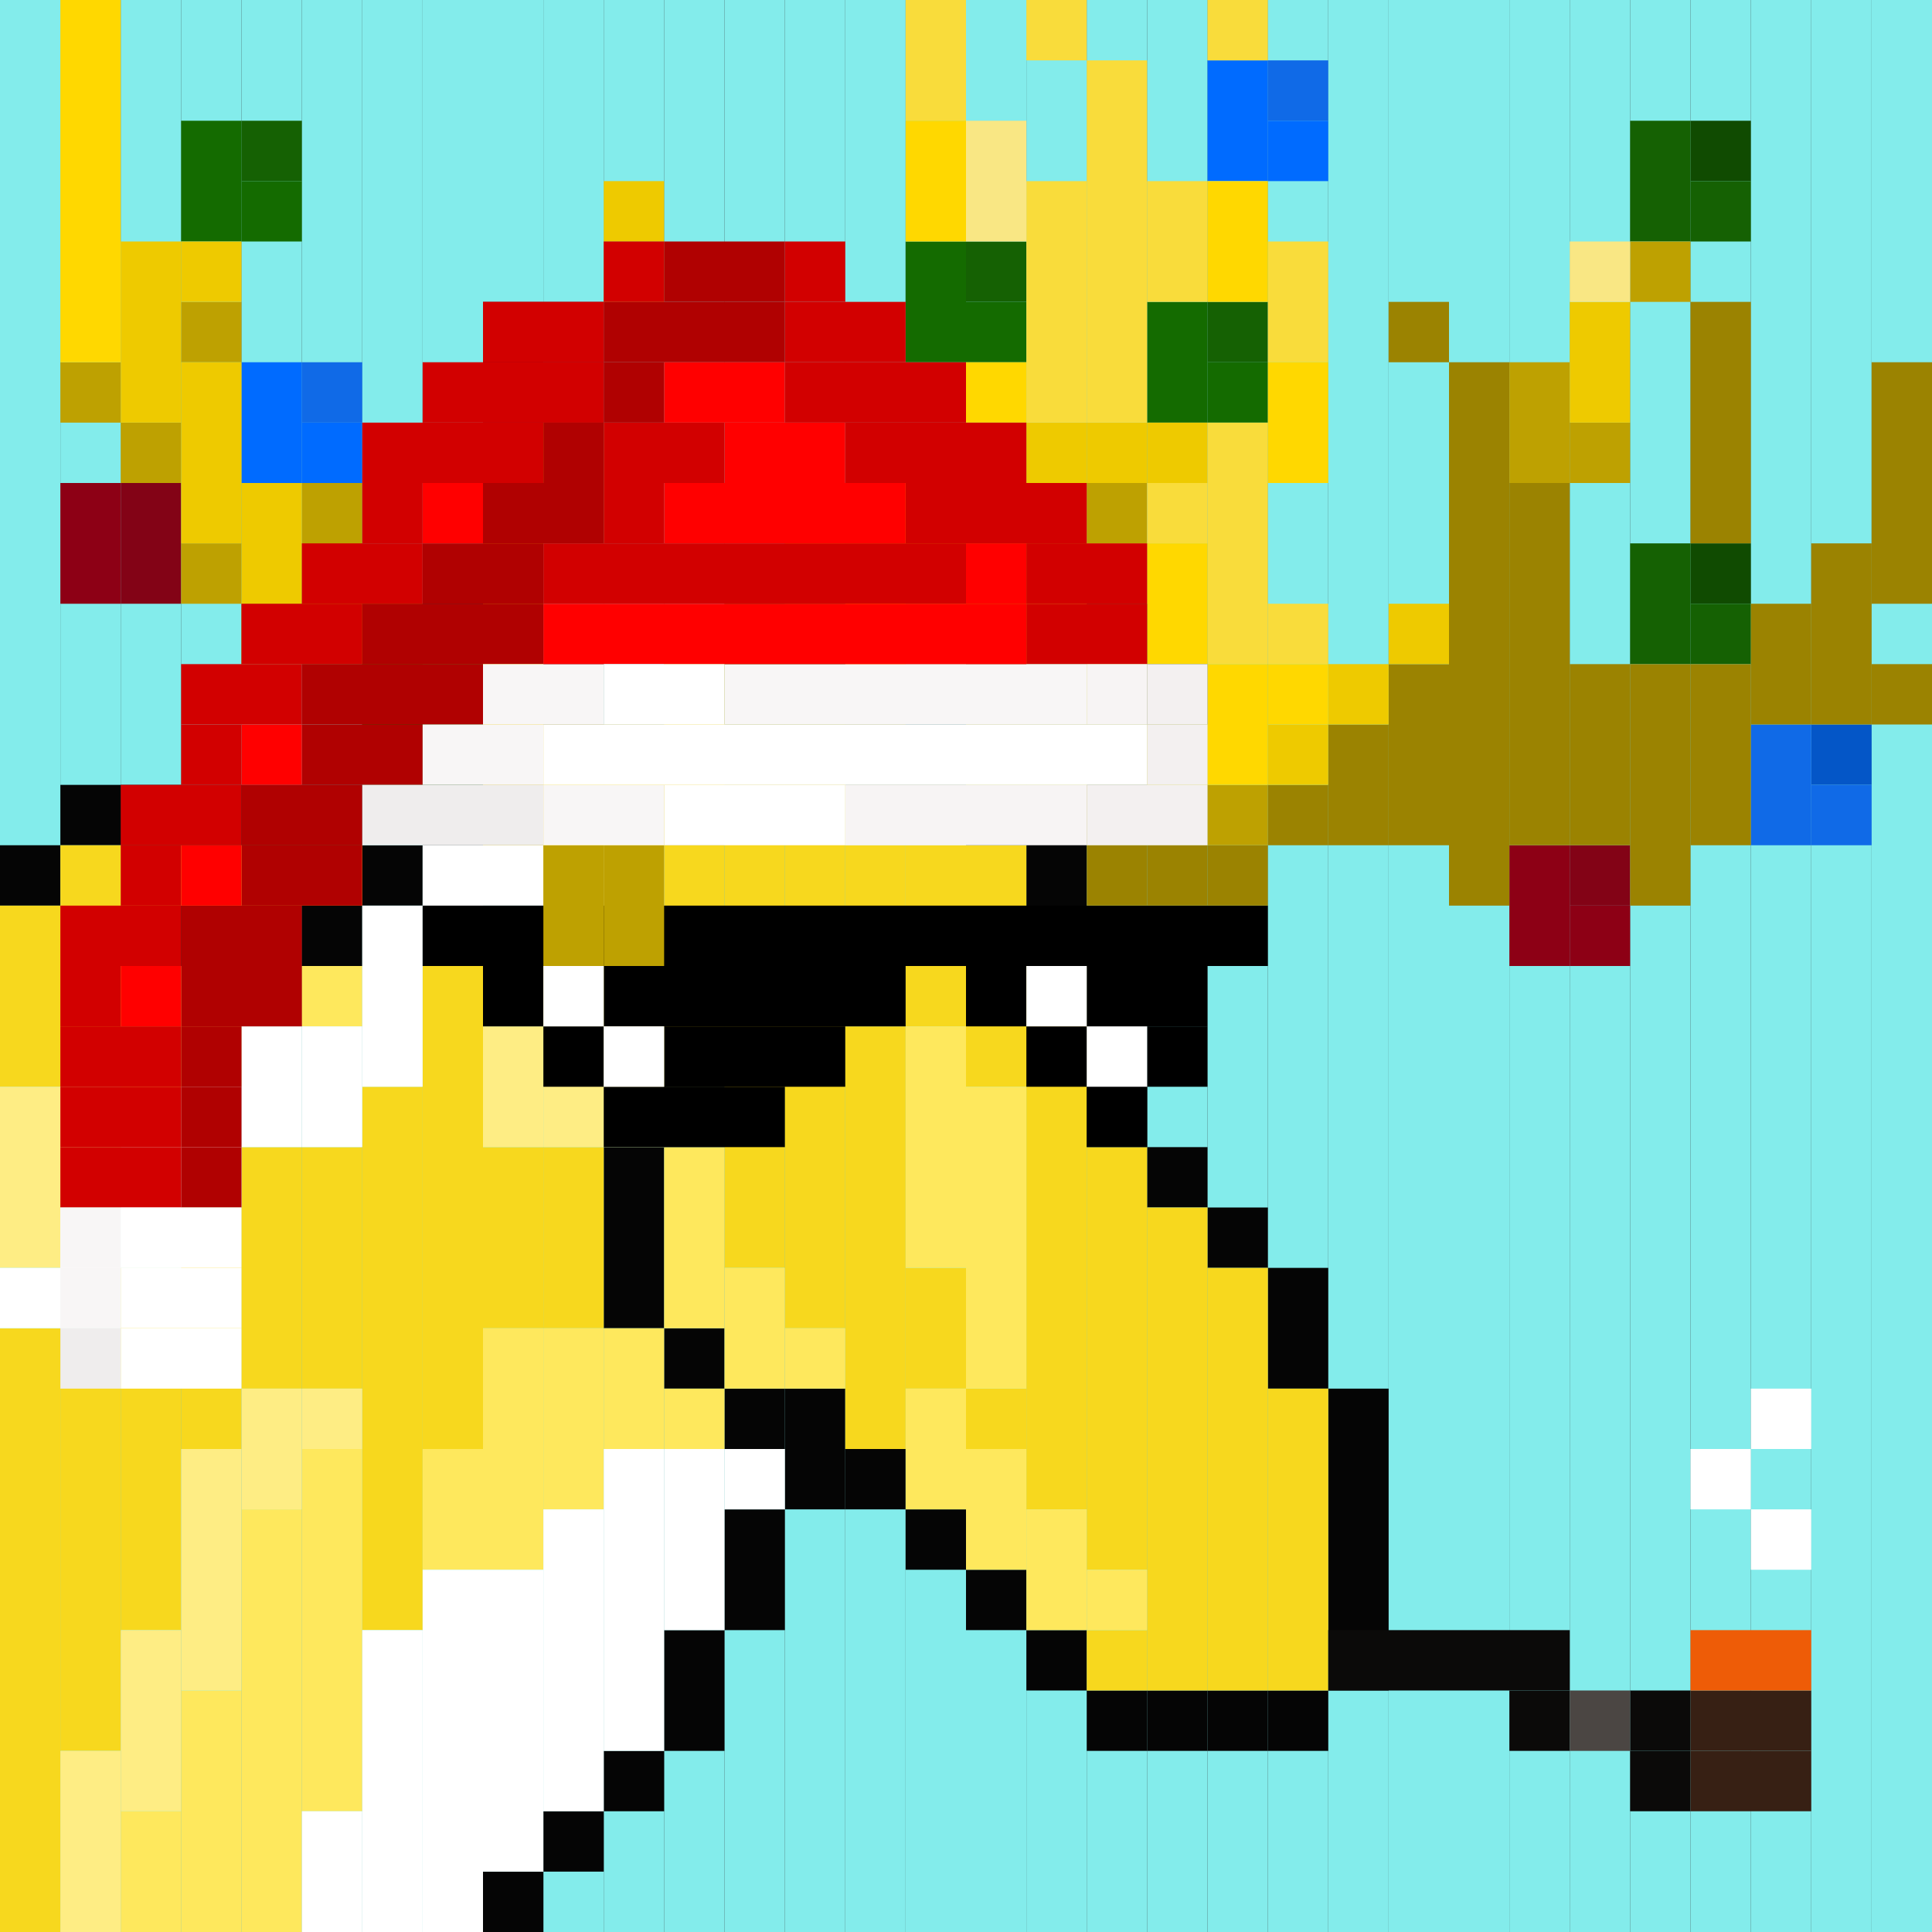 <svg id="moose-svg" xmlns="http://www.w3.org/2000/svg" preserveAspectRatio="xMinYMin meet" viewBox="0 0 32 32"><rect x="0" y="0" width="32" height="32" fill="#333333" stroke="none"/><rect class='c253' x='0' y='0' height='32px' width='1px'/><rect class='c253' x='1' y='0' height='32px' width='1px'/><rect class='c253' x='2' y='0' height='32px' width='1px'/><rect class='c253' x='3' y='0' height='32px' width='1px'/><rect class='c253' x='4' y='0' height='32px' width='1px'/><rect class='c253' x='5' y='0' height='32px' width='1px'/><rect class='c253' x='6' y='0' height='32px' width='1px'/><rect class='c253' x='7' y='0' height='32px' width='1px'/><rect class='c253' x='8' y='0' height='32px' width='1px'/><rect class='c253' x='9' y='0' height='32px' width='1px'/><rect class='c253' x='10' y='0' height='32px' width='1px'/><rect class='c253' x='11' y='0' height='32px' width='1px'/><rect class='c253' x='12' y='0' height='32px' width='1px'/><rect class='c253' x='13' y='0' height='32px' width='1px'/><rect class='c253' x='14' y='0' height='32px' width='1px'/><rect class='c253' x='15' y='0' height='32px' width='1px'/><rect class='c253' x='16' y='0' height='32px' width='1px'/><rect class='c253' x='17' y='0' height='32px' width='1px'/><rect class='c253' x='18' y='0' height='32px' width='1px'/><rect class='c253' x='19' y='0' height='32px' width='1px'/><rect class='c253' x='20' y='0' height='32px' width='1px'/><rect class='c253' x='21' y='0' height='32px' width='1px'/><rect class='c253' x='22' y='0' height='32px' width='1px'/><rect class='c253' x='23' y='0' height='32px' width='1px'/><rect class='c253' x='24' y='0' height='32px' width='1px'/><rect class='c253' x='25' y='0' height='32px' width='1px'/><rect class='c253' x='26' y='0' height='32px' width='1px'/><rect class='c253' x='27' y='0' height='32px' width='1px'/><rect class='c253' x='28' y='0' height='32px' width='1px'/><rect class='c253' x='29' y='0' height='32px' width='1px'/><rect class='c253' x='30' y='0' height='32px' width='1px'/><rect class='c253' x='31' y='0' height='32px' width='1px'/><rect class='c033' x='0' y='14' height='1px' width='1px'/><rect class='c033' x='1' y='13' height='1px' width='1px'/><rect class='c033' x='2' y='13' height='1px' width='1px'/><rect class='c033' x='2' y='15' height='1px' width='1px'/><rect class='c033' x='3' y='13' height='1px' width='1px'/><rect class='c033' x='3' y='15' height='1px' width='1px'/><rect class='c033' x='4' y='13' height='1px' width='1px'/><rect class='c033' x='4' y='15' height='1px' width='1px'/><rect class='c033' x='5' y='10' height='1px' width='1px'/><rect class='c033' x='5' y='13' height='1px' width='1px'/><rect class='c033' x='5' y='15' height='1px' width='1px'/><rect class='c033' x='6' y='10' height='2px' width='1px'/><rect class='c033' x='6' y='14' height='1px' width='1px'/><rect class='c033' x='7' y='10' height='1px' width='1px'/><rect class='c033' x='7' y='12' height='2px' width='1px'/><rect class='c033' x='8' y='10' height='1px' width='1px'/><rect class='c033' x='8' y='12' height='1px' width='1px'/><rect class='c033' x='8' y='31' height='1px' width='1px'/><rect class='c033' x='9' y='12' height='1px' width='1px'/><rect class='c033' x='9' y='30' height='1px' width='1px'/><rect class='c033' x='10' y='12' height='1px' width='1px'/><rect class='c033' x='10' y='19' height='3px' width='1px'/><rect class='c033' x='10' y='29' height='1px' width='1px'/><rect class='c033' x='11' y='11' height='1px' width='1px'/><rect class='c033' x='11' y='18' height='1px' width='1px'/><rect class='c033' x='11' y='22' height='1px' width='1px'/><rect class='c033' x='11' y='27' height='2px' width='1px'/><rect class='c033' x='12' y='11' height='1px' width='1px'/><rect class='c033' x='12' y='23' height='1px' width='1px'/><rect class='c033' x='12' y='25' height='2px' width='1px'/><rect class='c033' x='13' y='11' height='1px' width='1px'/><rect class='c033' x='13' y='23' height='2px' width='1px'/><rect class='c033' x='14' y='12' height='1px' width='1px'/><rect class='c033' x='14' y='24' height='1px' width='1px'/><rect class='c033' x='15' y='12' height='1px' width='1px'/><rect class='c033' x='15' y='25' height='1px' width='1px'/><rect class='c033' x='16' y='13' height='1px' width='1px'/><rect class='c033' x='16' y='26' height='1px' width='1px'/><rect class='c033' x='17' y='13' height='3px' width='1px'/><rect class='c033' x='17' y='27' height='1px' width='1px'/><rect class='c033' x='18' y='12' height='1px' width='1px'/><rect class='c033' x='18' y='16' height='3px' width='1px'/><rect class='c033' x='18' y='28' height='1px' width='1px'/><rect class='c033' x='19' y='11' height='1px' width='1px'/><rect class='c033' x='19' y='19' height='1px' width='1px'/><rect class='c033' x='19' y='28' height='1px' width='1px'/><rect class='c033' x='20' y='20' height='1px' width='1px'/><rect class='c033' x='20' y='28' height='1px' width='1px'/><rect class='c033' x='21' y='21' height='2px' width='1px'/><rect class='c033' x='21' y='28' height='1px' width='1px'/><rect class='c033' x='22' y='23' height='5px' width='1px'/><rect class='c036' x='17' y='11' height='1px' width='1px'/><rect class='c038' x='18' y='10' height='1px' width='1px'/><rect class='c060' x='9' y='11' height='1px' width='1px'/><rect class='c064' x='16' y='11' height='1px' width='1px'/><rect class='c473' x='0' y='15' height='3px' width='1px'/><rect class='c473' x='0' y='22' height='10px' width='1px'/><rect class='c473' x='1' y='14' height='4px' width='1px'/><rect class='c473' x='1' y='22' height='7px' width='1px'/><rect class='c473' x='2' y='14' height='1px' width='1px'/><rect class='c473' x='2' y='16' height='1px' width='1px'/><rect class='c473' x='2' y='21' height='6px' width='1px'/><rect class='c473' x='3' y='14' height='1px' width='1px'/><rect class='c473' x='3' y='20' height='4px' width='1px'/><rect class='c473' x='4' y='14' height='1px' width='1px'/><rect class='c473' x='4' y='19' height='4px' width='1px'/><rect class='c473' x='5' y='14' height='1px' width='1px'/><rect class='c473' x='5' y='19' height='4px' width='1px'/><rect class='c473' x='6' y='18' height='9px' width='1px'/><rect class='c473' x='7' y='11' height='1px' width='1px'/><rect class='c473' x='7' y='16' height='8px' width='1px'/><rect class='c473' x='8' y='11' height='1px' width='1px'/><rect class='c473' x='8' y='13' height='1px' width='1px'/><rect class='c473' x='8' y='15' height='2px' width='1px'/><rect class='c473' x='8' y='19' height='3px' width='1px'/><rect class='c473' x='9' y='13' height='2px' width='1px'/><rect class='c473' x='9' y='16' height='1px' width='1px'/><rect class='c473' x='9' y='19' height='3px' width='1px'/><rect class='c473' x='10' y='13' height='1px' width='1px'/><rect class='c473' x='10' y='16' height='1px' width='1px'/><rect class='c473' x='11' y='14' height='4px' width='1px'/><rect class='c473' x='12' y='13' height='8px' width='1px'/><rect class='c473' x='13' y='13' height='9px' width='1px'/><rect class='c473' x='14' y='14' height='2px' width='1px'/><rect class='c473' x='14' y='17' height='7px' width='1px'/><rect class='c473' x='15' y='14' height='3px' width='1px'/><rect class='c473' x='15' y='21' height='2px' width='1px'/><rect class='c473' x='16' y='12' height='1px' width='1px'/><rect class='c473' x='16' y='14' height='4px' width='1px'/><rect class='c473' x='16' y='23' height='1px' width='1px'/><rect class='c473' x='17' y='12' height='1px' width='1px'/><rect class='c473' x='17' y='16' height='9px' width='1px'/><rect class='c473' x='18' y='11' height='1px' width='1px'/><rect class='c473' x='18' y='19' height='7px' width='1px'/><rect class='c473' x='18' y='27' height='1px' width='1px'/><rect class='c473' x='19' y='20' height='8px' width='1px'/><rect class='c473' x='20' y='21' height='7px' width='1px'/><rect class='c473' x='21' y='23' height='5px' width='1px'/><rect class='c497' x='1' y='19' height='1px' width='1px'/><rect class='c497' x='2' y='17' height='2px' width='1px'/><rect class='c497' x='2' y='30' height='2px' width='1px'/><rect class='c497' x='3' y='16' height='2px' width='1px'/><rect class='c497' x='3' y='28' height='4px' width='1px'/><rect class='c497' x='4' y='16' height='1px' width='1px'/><rect class='c497' x='4' y='25' height='7px' width='1px'/><rect class='c497' x='5' y='16' height='1px' width='1px'/><rect class='c497' x='5' y='24' height='6px' width='1px'/><rect class='c497' x='7' y='24' height='2px' width='1px'/><rect class='c497' x='8' y='22' height='4px' width='1px'/><rect class='c497' x='9' y='22' height='3px' width='1px'/><rect class='c497' x='10' y='22' height='2px' width='1px'/><rect class='c497' x='11' y='19' height='3px' width='1px'/><rect class='c497' x='11' y='23' height='1px' width='1px'/><rect class='c497' x='12' y='21' height='2px' width='1px'/><rect class='c497' x='13' y='22' height='1px' width='1px'/><rect class='c497' x='14' y='16' height='1px' width='1px'/><rect class='c497' x='15' y='17' height='4px' width='1px'/><rect class='c497' x='15' y='23' height='2px' width='1px'/><rect class='c497' x='16' y='18' height='5px' width='1px'/><rect class='c497' x='16' y='24' height='2px' width='1px'/><rect class='c497' x='17' y='25' height='2px' width='1px'/><rect class='c497' x='18' y='26' height='1px' width='1px'/><rect class='c498' x='0' y='18' height='3px' width='1px'/><rect class='c498' x='1' y='18' height='1px' width='1px'/><rect class='c498' x='1' y='29' height='3px' width='1px'/><rect class='c498' x='2' y='27' height='3px' width='1px'/><rect class='c498' x='3' y='24' height='4px' width='1px'/><rect class='c498' x='4' y='23' height='2px' width='1px'/><rect class='c498' x='5' y='23' height='1px' width='1px'/><rect class='c498' x='8' y='17' height='2px' width='1px'/><rect class='c498' x='9' y='15' height='1px' width='1px'/><rect class='c498' x='9' y='17' height='2px' width='1px'/><rect class='c498' x='10' y='14' height='2px' width='1px'/><rect class='c498' x='10' y='17' height='2px' width='1px'/><rect class='c498' x='11' y='12' height='2px' width='1px'/><rect class='c498' x='12' y='12' height='1px' width='1px'/><rect class='c498' x='13' y='12' height='1px' width='1px'/><rect class='c498' x='14' y='13' height='1px' width='1px'/><rect class='c498' x='15' y='13' height='1px' width='1px'/><rect class='c514' x='0' y='21' height='1px' width='1px'/><rect class='c514' x='1' y='20' height='2px' width='1px'/><rect class='c514' x='2' y='19' height='2px' width='1px'/><rect class='c514' x='3' y='18' height='2px' width='1px'/><rect class='c514' x='4' y='17' height='2px' width='1px'/><rect class='c514' x='5' y='17' height='2px' width='1px'/><rect class='c514' x='5' y='30' height='2px' width='1px'/><rect class='c514' x='6' y='15' height='3px' width='1px'/><rect class='c514' x='6' y='27' height='5px' width='1px'/><rect class='c514' x='7' y='14' height='2px' width='1px'/><rect class='c514' x='7' y='26' height='6px' width='1px'/><rect class='c514' x='8' y='14' height='1px' width='1px'/><rect class='c514' x='8' y='26' height='5px' width='1px'/><rect class='c514' x='9' y='25' height='5px' width='1px'/><rect class='c514' x='10' y='24' height='5px' width='1px'/><rect class='c514' x='11' y='24' height='3px' width='1px'/><rect class='c514' x='12' y='24' height='1px' width='1px'/><rect class='c000' x='7' y='15' width='14px' height='1px'/><rect class='c000' x='8' y='16' width='1px' height='1px'/><rect class='c000' x='10' y='16' width='5px' height='1px'/><rect class='c000' x='16' y='16' width='1px' height='1px'/><rect class='c000' x='18' y='16' width='2px' height='1px'/><rect class='c000' x='9' y='17' width='1px' height='1px'/><rect class='c000' x='11' y='17' width='3px' height='1px'/><rect class='c000' x='17' y='17' width='1px' height='1px'/><rect class='c000' x='19' y='17' width='1px' height='1px'/><rect class='c000' x='10' y='18' width='3px' height='1px'/><rect class='c000' x='18' y='18' width='1px' height='1px'/><rect class='c514' x='9' y='16' width='1px' height='1px'/><rect class='c514' x='17' y='16' width='1px' height='1px'/><rect class='c514' x='10' y='17' width='1px' height='1px'/><rect class='c514' x='18' y='17' width='1px' height='1px'/><rect class='c010' x='4' y='6' height='2px' width='1px'/><rect class='c010' x='5' y='7' height='1px' width='1px'/><rect class='c010' x='20' y='1' height='2px' width='1px'/><rect class='c010' x='21' y='2' height='1px' width='1px'/><rect class='c032' x='30' y='12' height='1px' width='1px'/><rect class='c069' x='28' y='2' height='1px' width='1px'/><rect class='c069' x='28' y='9' height='1px' width='1px'/><rect class='c070' x='5' y='6' height='1px' width='1px'/><rect class='c070' x='21' y='1' height='1px' width='1px'/><rect class='c070' x='29' y='12' height='2px' width='1px'/><rect class='c070' x='30' y='13' height='1px' width='1px'/><rect class='c079' x='3' y='2' height='2px' width='1px'/><rect class='c079' x='4' y='3' height='1px' width='1px'/><rect class='c079' x='6' y='11' height='2px' width='1px'/><rect class='c079' x='7' y='12' height='1px' width='1px'/><rect class='c079' x='12' y='10' height='2px' width='1px'/><rect class='c079' x='13' y='11' height='1px' width='1px'/><rect class='c079' x='15' y='4' height='2px' width='1px'/><rect class='c079' x='16' y='5' height='1px' width='1px'/><rect class='c079' x='19' y='5' height='2px' width='1px'/><rect class='c079' x='20' y='6' height='1px' width='1px'/><rect class='c081' x='4' y='2' height='1px' width='1px'/><rect class='c081' x='7' y='11' height='1px' width='1px'/><rect class='c081' x='13' y='10' height='1px' width='1px'/><rect class='c081' x='16' y='4' height='1px' width='1px'/><rect class='c081' x='20' y='5' height='1px' width='1px'/><rect class='c081' x='27' y='2' height='2px' width='1px'/><rect class='c081' x='27' y='9' height='2px' width='1px'/><rect class='c081' x='28' y='3' height='1px' width='1px'/><rect class='c081' x='28' y='10' height='1px' width='1px'/><rect class='c252' x='2' y='8' height='2px' width='1px'/><rect class='c252' x='9' y='5' height='1px' width='1px'/><rect class='c252' x='26' y='14' height='1px' width='1px'/><rect class='c269' x='1' y='8' height='2px' width='1px'/><rect class='c269' x='8' y='5' height='2px' width='1px'/><rect class='c269' x='9' y='6' height='1px' width='1px'/><rect class='c269' x='25' y='14' height='2px' width='1px'/><rect class='c269' x='26' y='15' height='1px' width='1px'/><rect class='c293' x='18' y='14' height='1px' width='1px'/><rect class='c293' x='19' y='14' height='1px' width='1px'/><rect class='c293' x='20' y='14' height='1px' width='1px'/><rect class='c293' x='21' y='13' height='1px' width='1px'/><rect class='c293' x='22' y='12' height='2px' width='1px'/><rect class='c293' x='23' y='5' height='1px' width='1px'/><rect class='c293' x='23' y='11' height='3px' width='1px'/><rect class='c293' x='24' y='6' height='9px' width='1px'/><rect class='c293' x='25' y='8' height='6px' width='1px'/><rect class='c293' x='26' y='11' height='3px' width='1px'/><rect class='c293' x='27' y='11' height='4px' width='1px'/><rect class='c293' x='28' y='5' height='4px' width='1px'/><rect class='c293' x='28' y='11' height='3px' width='1px'/><rect class='c293' x='29' y='10' height='2px' width='1px'/><rect class='c293' x='30' y='9' height='3px' width='1px'/><rect class='c293' x='31' y='6' height='4px' width='1px'/><rect class='c293' x='31' y='11' height='1px' width='1px'/><rect class='c352' x='1' y='6' height='1px' width='1px'/><rect class='c352' x='2' y='7' height='1px' width='1px'/><rect class='c352' x='3' y='5' height='1px' width='1px'/><rect class='c352' x='3' y='9' height='1px' width='1px'/><rect class='c352' x='4' y='10' height='1px' width='1px'/><rect class='c352' x='5' y='8' height='3px' width='1px'/><rect class='c352' x='6' y='10' height='1px' width='1px'/><rect class='c352' x='8' y='13' height='1px' width='1px'/><rect class='c352' x='9' y='14' height='2px' width='1px'/><rect class='c352' x='10' y='4' height='1px' width='1px'/><rect class='c352' x='10' y='14' height='2px' width='1px'/><rect class='c352' x='11' y='13' height='1px' width='1px'/><rect class='c352' x='12' y='12' height='1px' width='1px'/><rect class='c352' x='13' y='12' height='1px' width='1px'/><rect class='c352' x='14' y='11' height='1px' width='1px'/><rect class='c352' x='15' y='10' height='1px' width='1px'/><rect class='c352' x='16' y='9' height='2px' width='1px'/><rect class='c352' x='17' y='9' height='1px' width='1px'/><rect class='c352' x='18' y='8' height='1px' width='1px'/><rect class='c352' x='18' y='13' height='1px' width='1px'/><rect class='c352' x='19' y='13' height='1px' width='1px'/><rect class='c352' x='20' y='13' height='1px' width='1px'/><rect class='c352' x='25' y='6' height='2px' width='1px'/><rect class='c352' x='26' y='7' height='1px' width='1px'/><rect class='c352' x='27' y='4' height='1px' width='1px'/><rect class='c447' x='2' y='4' height='3px' width='1px'/><rect class='c447' x='3' y='4' height='1px' width='1px'/><rect class='c447' x='3' y='6' height='3px' width='1px'/><rect class='c447' x='4' y='8' height='2px' width='1px'/><rect class='c447' x='8' y='10' height='3px' width='1px'/><rect class='c447' x='9' y='7' height='2px' width='1px'/><rect class='c447' x='9' y='12' height='2px' width='1px'/><rect class='c447' x='10' y='3' height='1px' width='1px'/><rect class='c447' x='10' y='12' height='2px' width='1px'/><rect class='c447' x='11' y='12' height='1px' width='1px'/><rect class='c447' x='14' y='9' height='2px' width='1px'/><rect class='c447' x='15' y='8' height='2px' width='1px'/><rect class='c447' x='16' y='8' height='1px' width='1px'/><rect class='c447' x='17' y='7' height='2px' width='1px'/><rect class='c447' x='18' y='7' height='1px' width='1px'/><rect class='c447' x='19' y='7' height='1px' width='1px'/><rect class='c447' x='21' y='12' height='1px' width='1px'/><rect class='c447' x='22' y='11' height='1px' width='1px'/><rect class='c447' x='23' y='10' height='1px' width='1px'/><rect class='c447' x='26' y='5' height='2px' width='1px'/><rect class='c480' x='15' y='0' height='2px' width='1px'/><rect class='c480' x='17' y='0' height='1px' width='1px'/><rect class='c480' x='17' y='3' height='4px' width='1px'/><rect class='c480' x='18' y='1' height='6px' width='1px'/><rect class='c480' x='18' y='9' height='1px' width='1px'/><rect class='c480' x='19' y='3' height='2px' width='1px'/><rect class='c480' x='19' y='8' height='1px' width='1px'/><rect class='c480' x='20' y='0' height='1px' width='1px'/><rect class='c480' x='20' y='7' height='4px' width='1px'/><rect class='c480' x='21' y='4' height='2px' width='1px'/><rect class='c480' x='21' y='10' height='1px' width='1px'/><rect class='c481' x='16' y='2' height='2px' width='1px'/><rect class='c481' x='26' y='4' height='1px' width='1px'/><rect class='c509' x='1' y='0' height='6px' width='1px'/><rect class='c509' x='8' y='8' height='2px' width='1px'/><rect class='c509' x='11' y='11' height='1px' width='1px'/><rect class='c509' x='13' y='9' height='1px' width='1px'/><rect class='c509' x='14' y='8' height='1px' width='1px'/><rect class='c509' x='15' y='2' height='2px' width='1px'/><rect class='c509' x='16' y='6' height='1px' width='1px'/><rect class='c509' x='17' y='10' height='1px' width='1px'/><rect class='c509' x='19' y='9' height='2px' width='1px'/><rect class='c509' x='19' y='12' height='1px' width='1px'/><rect class='c509' x='20' y='3' height='2px' width='1px'/><rect class='c509' x='20' y='11' height='2px' width='1px'/><rect class='c509' x='21' y='6' height='2px' width='1px'/><rect class='c509' x='21' y='11' height='1px' width='1px'/><rect class='c329' x='11' y='4' width='2px' height='1px'/><rect class='c329' x='10' y='5' width='3px' height='1px'/><rect class='c329' x='10' y='6' width='1px' height='1px'/><rect class='c329' x='9' y='7' width='1px' height='1px'/><rect class='c329' x='8' y='8' width='2px' height='1px'/><rect class='c329' x='7' y='9' width='2px' height='1px'/><rect class='c329' x='6' y='10' width='3px' height='1px'/><rect class='c329' x='5' y='11' width='3px' height='1px'/><rect class='c329' x='5' y='12' width='2px' height='1px'/><rect class='c329' x='4' y='13' width='2px' height='1px'/><rect class='c329' x='4' y='14' width='2px' height='1px'/><rect class='c329' x='3' y='15' width='2px' height='1px'/><rect class='c329' x='3' y='16' width='2px' height='1px'/><rect class='c329' x='3' y='17' width='1px' height='1px'/><rect class='c329' x='3' y='18' width='1px' height='1px'/><rect class='c329' x='3' y='19' width='1px' height='1px'/><rect class='c382' x='10' y='4' width='1px' height='1px'/><rect class='c382' x='13' y='4' width='1px' height='1px'/><rect class='c382' x='8' y='5' width='2px' height='1px'/><rect class='c382' x='13' y='5' width='2px' height='1px'/><rect class='c382' x='7' y='6' width='3px' height='1px'/><rect class='c382' x='13' y='6' width='3px' height='1px'/><rect class='c382' x='6' y='7' width='3px' height='1px'/><rect class='c382' x='10' y='7' width='2px' height='1px'/><rect class='c382' x='14' y='7' width='3px' height='1px'/><rect class='c382' x='6' y='8' width='1px' height='1px'/><rect class='c382' x='10' y='8' width='1px' height='1px'/><rect class='c382' x='15' y='8' width='3px' height='1px'/><rect class='c382' x='5' y='9' width='2px' height='1px'/><rect class='c382' x='9' y='9' width='7px' height='1px'/><rect class='c382' x='17' y='9' width='2px' height='1px'/><rect class='c382' x='4' y='10' width='2px' height='1px'/><rect class='c382' x='17' y='10' width='2px' height='1px'/><rect class='c382' x='3' y='11' width='2px' height='1px'/><rect class='c382' x='3' y='12' width='1px' height='1px'/><rect class='c382' x='2' y='13' width='2px' height='1px'/><rect class='c382' x='2' y='14' width='1px' height='1px'/><rect class='c382' x='1' y='15' width='2px' height='1px'/><rect class='c382' x='1' y='16' width='1px' height='1px'/><rect class='c382' x='1' y='17' width='2px' height='1px'/><rect class='c382' x='1' y='18' width='2px' height='1px'/><rect class='c382' x='1' y='19' width='2px' height='1px'/><rect class='c452' x='6' y='13' width='3px' height='1px'/><rect class='c452' x='1' y='22' width='1px' height='1px'/><rect class='c465' x='19' y='11' width='1px' height='1px'/><rect class='c465' x='19' y='12' width='1px' height='1px'/><rect class='c465' x='18' y='13' width='2px' height='1px'/><rect class='c474' x='18' y='11' width='1px' height='1px'/><rect class='c474' x='14' y='13' width='4px' height='1px'/><rect class='c476' x='8' y='11' width='2px' height='1px'/><rect class='c476' x='12' y='11' width='6px' height='1px'/><rect class='c476' x='7' y='12' width='2px' height='1px'/><rect class='c476' x='9' y='13' width='2px' height='1px'/><rect class='c476' x='1' y='20' width='1px' height='1px'/><rect class='c476' x='1' y='21' width='1px' height='1px'/><rect class='c500' x='11' y='6' width='2px' height='1px'/><rect class='c500' x='12' y='7' width='2px' height='1px'/><rect class='c500' x='7' y='8' width='1px' height='1px'/><rect class='c500' x='11' y='8' width='4px' height='1px'/><rect class='c500' x='16' y='9' width='1px' height='1px'/><rect class='c500' x='9' y='10' width='8px' height='1px'/><rect class='c500' x='4' y='12' width='1px' height='1px'/><rect class='c500' x='3' y='14' width='1px' height='1px'/><rect class='c500' x='2' y='16' width='1px' height='1px'/><rect class='c514' x='10' y='11' width='2px' height='1px'/><rect class='c514' x='9' y='12' width='10px' height='1px'/><rect class='c514' x='11' y='13' width='3px' height='1px'/><rect class='c514' x='2' y='20' width='2px' height='1px'/><rect class='c514' x='2' y='21' width='2px' height='1px'/><rect class='c514' x='2' y='22' width='2px' height='1px'/><rect class='c052' x='22' y='27' width='4px' height='1px'/><rect class='c052' x='25' y='28' width='1px' height='1px'/><rect class='c052' x='27' y='28' width='1px' height='1px'/><rect class='c052' x='27' y='29' width='1px' height='1px'/><rect class='c126' x='28' y='28' width='2px' height='1px'/><rect class='c126' x='28' y='29' width='2px' height='1px'/><rect class='c157' x='26' y='28' width='1px' height='1px'/><rect class='c445' x='28' y='27' width='2px' height='1px'/><rect class='c514' x='29' y='23' width='1px' height='1px'/><rect class='c514' x='28' y='24' width='1px' height='1px'/><rect class='c514' x='29' y='25' width='1px' height='1px'/><style>rect.bg{width:32px;height:32px;} #moose-svg{shape-rendering: crispedges;}.c000{fill:#000000}.c001{fill:#000008}.c002{fill:#00000a}.c003{fill:#00000b}.c004{fill:#000101}.c005{fill:#000202}.c006{fill:#001efd}.c007{fill:#001eff}.c008{fill:#002259}.c009{fill:#005189}.c010{fill:#006bff}.c011{fill:#008544}.c012{fill:#00881d}.c013{fill:#00aa0c}.c014{fill:#00b09e}.c015{fill:#00b4ff}.c016{fill:#00c7f1}.c017{fill:#00eaff}.c018{fill:#010000}.c019{fill:#010001}.c020{fill:#010101}.c021{fill:#017db1}.c022{fill:#020100}.c023{fill:#020202}.c024{fill:#022d00}.c025{fill:#024d01}.c026{fill:#02b4da}.c027{fill:#030202}.c028{fill:#030303}.c029{fill:#035223}.c030{fill:#040303}.c031{fill:#040309}.c032{fill:#0456c7}.c033{fill:#050505}.c034{fill:#051429}.c035{fill:#051c3e}.c036{fill:#060405}.c037{fill:#060605}.c038{fill:#070404}.c039{fill:#070707}.c040{fill:#080500}.c041{fill:#080604}.c042{fill:#080808}.c043{fill:#0879df}.c044{fill:#0904eb}.c045{fill:#090500}.c046{fill:#09897b}.c047{fill:#09f200}.c048{fill:#0a0a0a}.c049{fill:#0a0e13}.c050{fill:#0ad200}.c051{fill:#0b0907}.c052{fill:#0b0a09}.c053{fill:#0b0b0b}.c054{fill:#0b7b08}.c055{fill:#0b87f7}.c056{fill:#0b8f08}.c057{fill:#0d031e}.c058{fill:#0d0c0d}.c059{fill:#0d0d0d}.c060{fill:#0e0603}.c061{fill:#0e09c5}.c062{fill:#0e0d0d}.c063{fill:#0e0e0e}.c064{fill:#0f0602}.c065{fill:#0f095e}.c066{fill:#0f09f9}.c067{fill:#100603}.c068{fill:#101010}.c069{fill:#104b01}.c070{fill:#106ae7}.c071{fill:#107a46}.c072{fill:#1098b8}.c073{fill:#110502}.c074{fill:#110968}.c075{fill:#121111}.c076{fill:#131313}.c077{fill:#141414}.c078{fill:#141515}.c079{fill:#146b00}.c080{fill:#150f2d}.c081{fill:#156103}.c082{fill:#161616}.c083{fill:#17f4dd}.c084{fill:#18120a}.c085{fill:#182257}.c086{fill:#18371e}.c087{fill:#1a0db0}.c088{fill:#1a0eac}.c089{fill:#1c31c9}.c090{fill:#1d0ed1}.c091{fill:#1e1300}.c092{fill:#1e1b1c}.c093{fill:#1e1d1c}.c094{fill:#1f170d}.c095{fill:#2110ec}.c096{fill:#212121}.c097{fill:#215a36}.c098{fill:#231e1e}.c099{fill:#232222}.c100{fill:#252627}.c101{fill:#25b5f8}.c102{fill:#262929}.c103{fill:#272321}.c104{fill:#27ec0d}.c105{fill:#281900}.c106{fill:#29050a}.c107{fill:#299b01}.c108{fill:#2b3635}.c109{fill:#2c2729}.c110{fill:#2c27f3}.c111{fill:#2c2a28}.c112{fill:#2d130c}.c113{fill:#2e2113}.c114{fill:#2e260d}.c115{fill:#2e47ff}.c116{fill:#2e6a4b}.c117{fill:#2e9e40}.c118{fill:#2f0041}.c119{fill:#313021}.c120{fill:#323333}.c121{fill:#332eec}.c122{fill:#333a02}.c123{fill:#349d92}.c124{fill:#353537}.c125{fill:#364643}.c126{fill:#372014}.c127{fill:#372501}.c128{fill:#3a4703}.c129{fill:#3c2402}.c130{fill:#3d1005}.c131{fill:#3d301d}.c132{fill:#3d320e}.c133{fill:#3e383a}.c134{fill:#3e3e3e}.c135{fill:#3f3fed}.c136{fill:#3f4c03}.c137{fill:#410000}.c138{fill:#412ce5}.c139{fill:#422de5}.c140{fill:#424244}.c141{fill:#425c5a}.c142{fill:#435303}.c143{fill:#436060}.c144{fill:#448f61}.c145{fill:#44d0e6}.c146{fill:#451a08}.c147{fill:#464b64}.c148{fill:#473f42}.c149{fill:#47ffee}.c150{fill:#482e20}.c151{fill:#484a4a}.c152{fill:#494334}.c153{fill:#4a443f}.c154{fill:#4a4aff}.c155{fill:#4b1e0b}.c156{fill:#4b4545}.c157{fill:#4b4643}.c158{fill:#4b4a05}.c159{fill:#4c4c4c}.c160{fill:#4c8020}.c161{fill:#4d3b4d}.c162{fill:#4d4c48}.c163{fill:#4d5466}.c164{fill:#4f3533}.c165{fill:#4f4f51}.c166{fill:#4f5049}.c167{fill:#503820}.c168{fill:#504c47}.c169{fill:#513222}.c170{fill:#516d63}.c171{fill:#518d3c}.c172{fill:#520169}.c173{fill:#534016}.c174{fill:#535254}.c175{fill:#535556}.c176{fill:#535e9c}.c177{fill:#54ccff}.c178{fill:#554c4f}.c179{fill:#55aa48}.c180{fill:#564c4e}.c181{fill:#580002}.c182{fill:#582f19}.c183{fill:#585341}.c184{fill:#585858}.c185{fill:#595a5a}.c186{fill:#5a3200}.c187{fill:#5a5a5b}.c188{fill:#5a5a5c}.c189{fill:#5a9346}.c190{fill:#5c311a}.c191{fill:#5c5115}.c192{fill:#5c5a5b}.c193{fill:#5c8e8c}.c194{fill:#5d1d0c}.c195{fill:#5e341f}.c196{fill:#5e3700}.c197{fill:#5e5e5e}.c198{fill:#5fa551}.c199{fill:#604b31}.c200{fill:#614327}.c201{fill:#615c3c}.c202{fill:#624c3f}.c203{fill:#625e40}.c204{fill:#626262}.c205{fill:#632b1c}.c206{fill:#63564a}.c207{fill:#63605c}.c208{fill:#654f21}.c209{fill:#6574a4}.c210{fill:#6593eb}.c211{fill:#676767}.c212{fill:#684a11}.c213{fill:#686868}.c214{fill:#69ac0f}.c215{fill:#69bf9c}.c216{fill:#6a0500}.c217{fill:#6b3d02}.c218{fill:#6ba6db}.c219{fill:#6c0104}.c220{fill:#6d6949}.c221{fill:#6da25a}.c222{fill:#6e3421}.c223{fill:#6e6d6d}.c224{fill:#6f0809}.c225{fill:#700b00}.c226{fill:#707070}.c227{fill:#70c4ce}.c228{fill:#716e70}.c229{fill:#725e15}.c230{fill:#727877}.c231{fill:#72daff}.c232{fill:#737373}.c233{fill:#73b95a}.c234{fill:#73cd46}.c235{fill:#74bf2d}.c236{fill:#757575}.c237{fill:#75daf2}.c238{fill:#774000}.c239{fill:#775e07}.c240{fill:#776d6d}.c241{fill:#787e91}.c242{fill:#7b6c48}.c243{fill:#7d0600}.c244{fill:#7e0310}.c245{fill:#7e4002}.c246{fill:#7f4121}.c247{fill:#7f5203}.c248{fill:#807f7f}.c249{fill:#816f6f}.c250{fill:#824903}.c251{fill:#82682f}.c252{fill:#830316}.c253{fill:#83eceb}.c254{fill:#840915}.c255{fill:#848484}.c256{fill:#848999}.c257{fill:#850500}.c258{fill:#850915}.c259{fill:#858585}.c260{fill:#85db67}.c261{fill:#868787}.c262{fill:#87b037}.c263{fill:#880198}.c264{fill:#8ae586}.c265{fill:#8b4b00}.c266{fill:#8c170c}.c267{fill:#8c898b}.c268{fill:#8cbb2f}.c269{fill:#8d0015}.c270{fill:#8e23f2}.c271{fill:#8e5345}.c272{fill:#8e5900}.c273{fill:#8e5c00}.c274{fill:#8e7a16}.c275{fill:#8f6948}.c276{fill:#915e3c}.c277{fill:#916302}.c278{fill:#919191}.c279{fill:#920505}.c280{fill:#929192}.c281{fill:#930900}.c282{fill:#94910c}.c283{fill:#952318}.c284{fill:#95d8f5}.c285{fill:#96a3b1}.c286{fill:#974c0e}.c287{fill:#977730}.c288{fill:#989898}.c289{fill:#99ceec}.c290{fill:#9b0413}.c291{fill:#9b0993}.c292{fill:#9b3e00}.c293{fill:#9b8301}.c294{fill:#9c5582}.c295{fill:#9c8a22}.c296{fill:#9d7b10}.c297{fill:#9d8664}.c298{fill:#9eaecd}.c299{fill:#9ecfbe}.c300{fill:#9f0206}.c301{fill:#9f4c85}.c302{fill:#9fdcf7}.c303{fill:#a0a0a2}.c304{fill:#a0e066}.c305{fill:#a163a0}.c306{fill:#a17a01}.c307{fill:#a25201}.c308{fill:#a26adc}.c309{fill:#a27f08}.c310{fill:#a29da0}.c311{fill:#a37909}.c312{fill:#a3a3a3}.c313{fill:#a50001}.c314{fill:#a50311}.c315{fill:#a50f10}.c316{fill:#a642b6}.c317{fill:#a67b0d}.c318{fill:#a6d5c5}.c319{fill:#a7a3a6}.c320{fill:#a8895d}.c321{fill:#a8b1a8}.c322{fill:#aa7d54}.c323{fill:#abaaa6}.c324{fill:#ae8f6b}.c325{fill:#af0101}.c326{fill:#af5803}.c327{fill:#af8719}.c328{fill:#afe3fa}.c329{fill:#b00101}.c330{fill:#b0acac}.c331{fill:#b0acaf}.c332{fill:#b1b1b1}.c333{fill:#b20000}.c334{fill:#b2272b}.c335{fill:#b3362a}.c336{fill:#b40909}.c337{fill:#b4b0aa}.c338{fill:#b51f17}.c339{fill:#b58f6d}.c340{fill:#b69012}.c341{fill:#b6b6b7}.c342{fill:#b6eaff}.c343{fill:#b709be}.c344{fill:#b7875c}.c345{fill:#b7905a}.c346{fill:#b8b9b9}.c347{fill:#b9263d}.c348{fill:#ba0010}.c349{fill:#ba9a04}.c350{fill:#bc1622}.c351{fill:#bc2e2e}.c352{fill:#bea101}.c353{fill:#c06c00}.c354{fill:#c0834d}.c355{fill:#c1bcbc}.c356{fill:#c20417}.c357{fill:#c29f01}.c358{fill:#c32a1c}.c359{fill:#c3762a}.c360{fill:#c3a812}.c361{fill:#c4b299}.c362{fill:#c504a9}.c363{fill:#c5c8c9}.c364{fill:#c80409}.c365{fill:#c900cb}.c366{fill:#cad0c9}.c367{fill:#cc3443}.c368{fill:#cccccc}.c369{fill:#ccced1}.c370{fill:#cd7079}.c371{fill:#cda601}.c372{fill:#cda65d}.c373{fill:#cdc3c3}.c374{fill:#cdcfd2}.c375{fill:#cdd0d2}.c376{fill:#cebd22}.c377{fill:#cfcfcf}.c378{fill:#cfd0d0}.c379{fill:#d08507}.c380{fill:#d095f5}.c381{fill:#d15b2b}.c382{fill:#d20000}.c383{fill:#d22121}.c384{fill:#d27935}.c385{fill:#d27dd4}.c386{fill:#d2b52a}.c387{fill:#d31017}.c388{fill:#d4a0f7}.c389{fill:#d4cd16}.c390{fill:#d59702}.c391{fill:#d5d5d5}.c392{fill:#d5ff84}.c393{fill:#d6b19f}.c394{fill:#d6d6d6}.c395{fill:#d70101}.c396{fill:#d7b2a0}.c397{fill:#d7b943}.c398{fill:#d8d85c}.c399{fill:#d8d8d8}.c400{fill:#d9b3fa}.c401{fill:#d9c6ab}.c402{fill:#db0d0d}.c403{fill:#db5c0f}.c404{fill:#dbb348}.c405{fill:#dbecf2}.c406{fill:#dd2a2a}.c407{fill:#dd3ea3}.c408{fill:#dd4638}.c409{fill:#dedede}.c410{fill:#dfba39}.c411{fill:#e08811}.c412{fill:#e1ebff}.c413{fill:#e25245}.c414{fill:#e26012}.c415{fill:#e27a04}.c416{fill:#e3c0b4}.c417{fill:#e3e3e3}.c418{fill:#e3edff}.c419{fill:#e3f1ff}.c420{fill:#e45526}.c421{fill:#e4c6bc}.c422{fill:#e4d954}.c423{fill:#e4effe}.c424{fill:#e504e7}.c425{fill:#e5b53b}.c426{fill:#e5c688}.c427{fill:#e5e5e5}.c428{fill:#e60e0e}.c429{fill:#e6de04}.c430{fill:#e812f5}.c431{fill:#e870d2}.c432{fill:#e92828}.c433{fill:#e936a8}.c434{fill:#e9392d}.c435{fill:#e9fadf}.c436{fill:#ea8700}.c437{fill:#eb362d}.c438{fill:#eba3ba}.c439{fill:#ebacc0}.c440{fill:#ebf4f7}.c441{fill:#ec2eab}.c442{fill:#ece401}.c443{fill:#ed6dd1}.c444{fill:#edd2b7}.c445{fill:#ee5c07}.c446{fill:#eec06e}.c447{fill:#eeca00}.c448{fill:#eeeeee}.c449{fill:#ef402c}.c450{fill:#efcb00}.c451{fill:#efeb89}.c452{fill:#efeded}.c453{fill:#f08306}.c454{fill:#f0d74d}.c455{fill:#f0e110}.c456{fill:#f19949}.c457{fill:#f1f1f1}.c458{fill:#f23289}.c459{fill:#f2584a}.c460{fill:#f2f0f0}.c461{fill:#f327ae}.c462{fill:#f33a84}.c463{fill:#f34080}.c464{fill:#f3c87b}.c465{fill:#f3f0f0}.c466{fill:#f4ab3a}.c467{fill:#f4f0f0}.c468{fill:#f4f1f1}.c469{fill:#f5596e}.c470{fill:#f5735d}.c471{fill:#f57859}.c472{fill:#f6f2f2}.c473{fill:#f7d81e}.c474{fill:#f7f4f4}.c475{fill:#f7f6f6}.c476{fill:#f8f6f6}.c477{fill:#f8f8f8}.c478{fill:#f90808}.c479{fill:#f9ce6b}.c480{fill:#f9dc3b}.c481{fill:#f9e784}.c482{fill:#f9ec76}.c483{fill:#fa1a02}.c484{fill:#faf569}.c485{fill:#faf6f6}.c486{fill:#fbdd4b}.c487{fill:#fbf6f6}.c488{fill:#fc0000}.c489{fill:#fc00ff}.c490{fill:#fcf301}.c491{fill:#fdde60}.c492{fill:#fde80c}.c493{fill:#fde85e}.c494{fill:#febc0e}.c495{fill:#fec02a}.c496{fill:#fec901}.c497{fill:#fee85d}.c498{fill:#feed84}.c499{fill:#fef601}.c500{fill:#ff0000}.c501{fill:#ff002a}.c502{fill:#ff00f6}.c503{fill:#ff2626}.c504{fill:#ff2a2f}.c505{fill:#ff7200}.c506{fill:#ff9000}.c507{fill:#ffb400}.c508{fill:#ffd627}.c509{fill:#ffd800}.c510{fill:#ffe646}.c511{fill:#fff201}.c512{fill:#fff383}.c513{fill:#fff600}.c514{fill:#ffffff}</style></svg>
